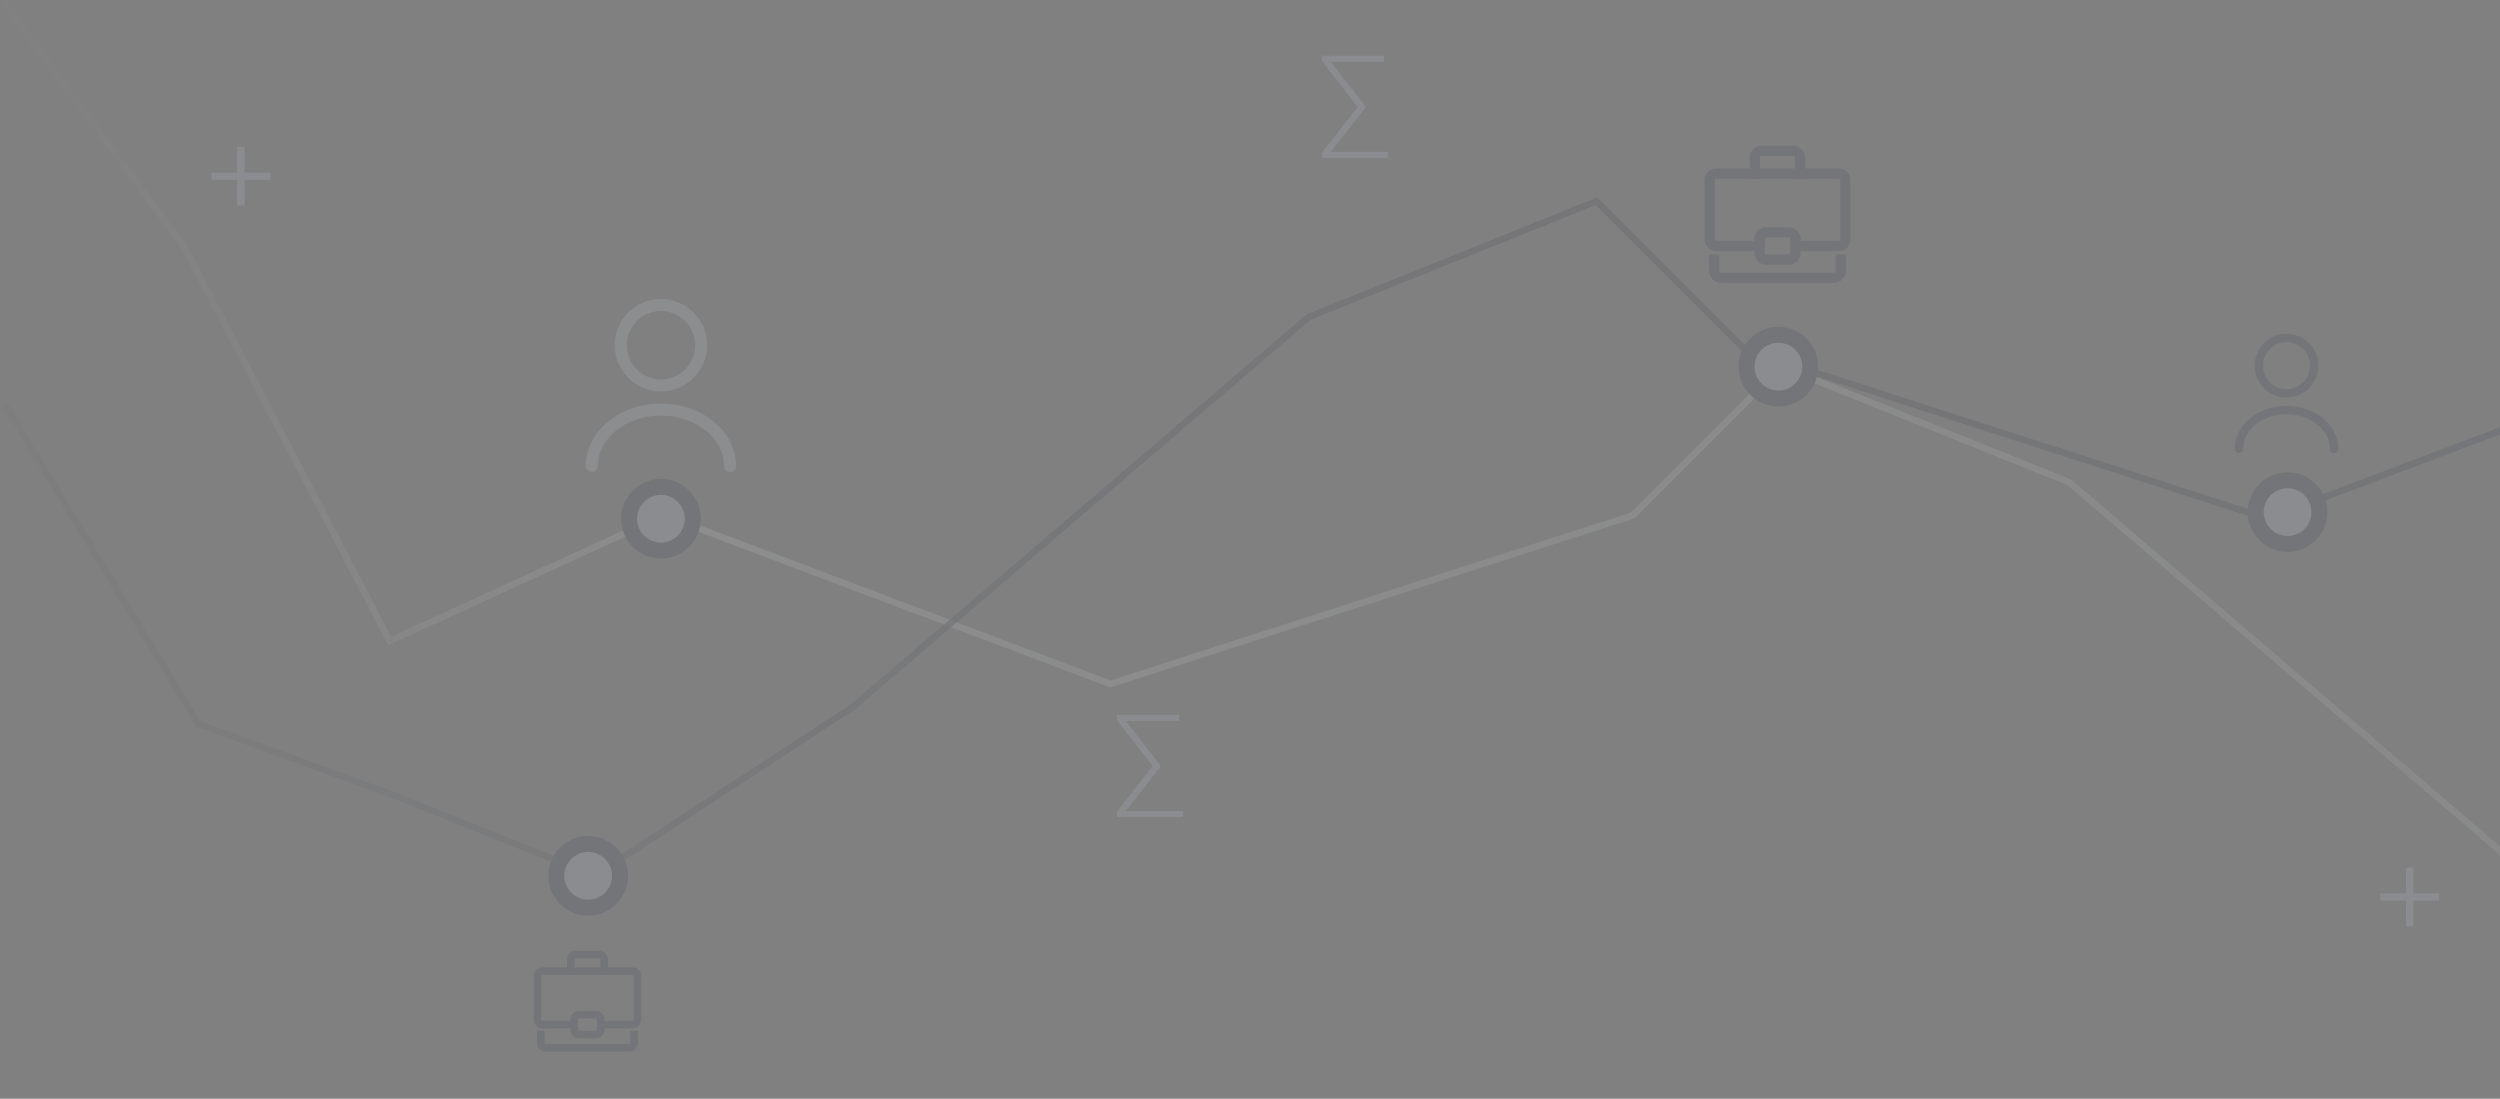 <svg width="405" height="178" viewBox="0 0 405 178" fill="none" xmlns="http://www.w3.org/2000/svg">
<rect x="0" y="0" width="405" height="178" fill="#808080" stroke="none"/>
<g opacity="0.12">
<path d="M1 1L29.922 40.099L63.13 103.835L107.584 83.483L179.891 110.798L264.515 83.483L288.617 59.38L335.215 78.126L409.128 141.327L450.904 168.643L483.04 155.789L515.176 144.005L554.275 74.913" stroke="url(#paint0_linear_13434_6766)" stroke-width="1.071" stroke-linecap="round"/>
<path d="M517.32 13.319L484.113 77.056L439.658 56.703L367.352 84.019L282.727 56.703L258.625 32.601L212.028 51.347L138.115 114.548L96.338 141.863L64.202 129.009L32.066 117.226L1.002 65.808" stroke="url(#paint1_linear_13434_6766)" stroke-width="1.071" stroke-linecap="round"/>
<circle cx="288.098" cy="59.398" r="5.155" transform="rotate(180 288.098 59.398)" fill="#D2E4FF" stroke="#1B213B" stroke-width="2.578"/>
<circle cx="6.444" cy="6.444" r="5.155" transform="matrix(-1 0 0 1 113.511 77.591)" fill="#D2E4FF" stroke="#1B213B" stroke-width="2.578"/>
<circle cx="6.444" cy="6.444" r="5.155" transform="matrix(-1 0 0 1 377.024 76.519)" fill="#D2E4FF" stroke="#1B213B" stroke-width="2.578"/>
<circle cx="6.444" cy="6.444" r="5.155" transform="matrix(-1 0 0 1 101.726 135.436)" fill="#D2E4FF" stroke="#1B213B" stroke-width="2.578"/>
<path d="M284.282 28.115V25.548C284.282 24.941 284.775 24.448 285.382 24.448H290.516C291.124 24.448 291.617 24.941 291.617 25.548V28.115" stroke="#1B213B" stroke-width="1.65" stroke-miterlimit="10" stroke-linecap="square"/>
<path d="M285.016 39.85H278.048C277.441 39.85 276.948 39.358 276.948 38.75V29.215C276.948 28.608 277.441 28.115 278.048 28.115H297.851C298.459 28.115 298.951 28.608 298.951 29.215V38.75C298.951 39.358 298.459 39.85 297.851 39.85H290.884" stroke="#1B213B" stroke-width="1.65" stroke-miterlimit="10" stroke-linecap="square"/>
<path d="M298.22 42.051V43.884C298.22 44.492 297.727 44.984 297.12 44.984H278.784C278.176 44.984 277.684 44.492 277.684 43.884V42.051" stroke="#1B213B" stroke-width="1.65" stroke-miterlimit="10" stroke-linecap="square"/>
<path d="M289.785 37.648H286.118C285.51 37.648 285.018 38.141 285.018 38.749V40.949C285.018 41.556 285.51 42.049 286.118 42.049H289.785C290.393 42.049 290.885 41.556 290.885 40.949V38.749C290.885 38.141 290.393 37.648 289.785 37.648Z" stroke="#1B213B" stroke-width="1.65" stroke-miterlimit="10" stroke-linecap="square"/>
<path d="M92.467 157.333V155.441C92.467 154.994 92.83 154.631 93.277 154.631H97.06C97.508 154.631 97.871 154.994 97.871 155.441V157.333" stroke="#1B213B" stroke-width="1.216" stroke-miterlimit="10" stroke-linecap="square"/>
<path d="M93.008 165.979H87.874C87.426 165.979 87.064 165.616 87.064 165.168V158.143C87.064 157.695 87.426 157.332 87.874 157.332H102.466C102.913 157.332 103.276 157.695 103.276 158.143V165.168C103.276 165.616 102.913 165.979 102.466 165.979H97.332" stroke="#1B213B" stroke-width="1.216" stroke-miterlimit="10" stroke-linecap="square"/>
<path d="M102.737 167.601V168.952C102.737 169.399 102.374 169.762 101.927 169.762H88.416C87.968 169.762 87.606 169.399 87.606 168.952V167.601" stroke="#1B213B" stroke-width="1.216" stroke-miterlimit="10" stroke-linecap="square"/>
<path d="M96.522 164.357H93.82C93.373 164.357 93.01 164.72 93.01 165.168V166.789C93.01 167.237 93.373 167.6 93.82 167.6H96.522C96.97 167.6 97.333 167.237 97.333 166.789V165.168C97.333 164.72 96.97 164.357 96.522 164.357Z" stroke="#1B213B" stroke-width="1.216" stroke-miterlimit="10" stroke-linecap="square"/>
<path d="M107.073 63.421C102.941 63.421 99.578 60.058 99.578 55.926C99.578 51.794 102.941 48.432 107.073 48.432C111.204 48.432 114.567 51.794 114.567 55.926C114.567 60.058 111.204 63.421 107.073 63.421ZM107.073 50.387C104.023 50.387 101.533 52.876 101.533 55.926C101.533 58.976 104.023 61.466 107.073 61.466C110.123 61.466 112.612 58.976 112.612 55.926C112.612 52.876 110.123 50.387 107.073 50.387Z" fill="#E4EBFC"/>
<path d="M118.268 76.455C117.734 76.455 117.291 76.012 117.291 75.477C117.291 70.981 112.703 67.331 107.072 67.331C101.441 67.331 96.853 70.981 96.853 75.477C96.853 76.012 96.41 76.455 95.876 76.455C95.342 76.455 94.898 76.012 94.898 75.477C94.898 69.912 100.36 65.376 107.072 65.376C113.785 65.376 119.246 69.912 119.246 75.477C119.246 76.012 118.803 76.455 118.268 76.455Z" fill="#E4EBFC"/>
<path d="M38.415 33.308V29.128H34.256V27.961H38.415V23.782H39.623V27.961H43.803V29.128H39.623V33.308H38.415Z" fill="#D2E4FF"/>
<path d="M389.769 150.068V145.889H385.61V144.721H389.769V140.542H390.978V144.721H395.157V145.889H390.978V150.068H389.769Z" fill="#D2E4FF"/>
<path d="M370.414 64.401C367.568 64.401 365.251 62.084 365.251 59.238C365.251 56.392 367.568 54.075 370.414 54.075C373.26 54.075 375.577 56.392 375.577 59.238C375.577 62.084 373.26 64.401 370.414 64.401ZM370.414 55.422C368.313 55.422 366.598 57.137 366.598 59.238C366.598 61.339 368.313 63.054 370.414 63.054C372.515 63.054 374.23 61.339 374.23 59.238C374.23 57.137 372.515 55.422 370.414 55.422Z" fill="#1B213B"/>
<path d="M378.127 73.38C377.758 73.38 377.453 73.075 377.453 72.707C377.453 69.609 374.293 67.095 370.414 67.095C366.535 67.095 363.374 69.609 363.374 72.707C363.374 73.075 363.069 73.38 362.701 73.38C362.333 73.38 362.027 73.075 362.027 72.707C362.027 68.873 365.79 65.748 370.414 65.748C375.038 65.748 378.8 68.873 378.8 72.707C378.8 73.075 378.495 73.38 378.127 73.38Z" fill="#1B213B"/>
<path d="M191.673 131.378V132.366H181.393V131.378H191.673ZM191.021 115.813V116.792H181.335V115.813H191.021ZM187.981 123.994V124.224L181.613 132.366H180.961V131.474L186.734 124.109L180.961 116.705V115.813H181.613L187.981 123.994Z" fill="#D2E4FF"/>
<path d="M224.881 24.598V25.586H214.601V24.598H224.881ZM224.229 9.034V10.013H214.543V9.034H224.229ZM221.189 17.214V17.445L214.821 25.586H214.169V24.694L219.942 17.329L214.169 9.926V9.034H214.821L221.189 17.214Z" fill="#D2E4FF"/>
</g>
<defs>
<linearGradient id="paint0_linear_13434_6766" x1="6.356" y1="86.696" x2="546.241" y2="95.801" gradientUnits="userSpaceOnUse">
<stop offset="0.01" stop-color="#EBECF1" stop-opacity="0.1"/>
<stop offset="0.201" stop-color="#EBECF1"/>
<stop offset="0.666" stop-color="#EBECF1" stop-opacity="0.8"/>
<stop offset="1" stop-color="#EBECF1" stop-opacity="0.5"/>
</linearGradient>
<linearGradient id="paint1_linear_13434_6766" x1="540.887" y1="59.917" x2="1.001" y2="69.022" gradientUnits="userSpaceOnUse">
<stop offset="0.09" stop-color="#1B213B"/>
<stop offset="0.107" stop-color="#1B213B"/>
<stop offset="0.666" stop-color="#1B213B" stop-opacity="0.8"/>
<stop offset="1" stop-color="#1B213B" stop-opacity="0.2"/>
</linearGradient>
</defs>
</svg>

